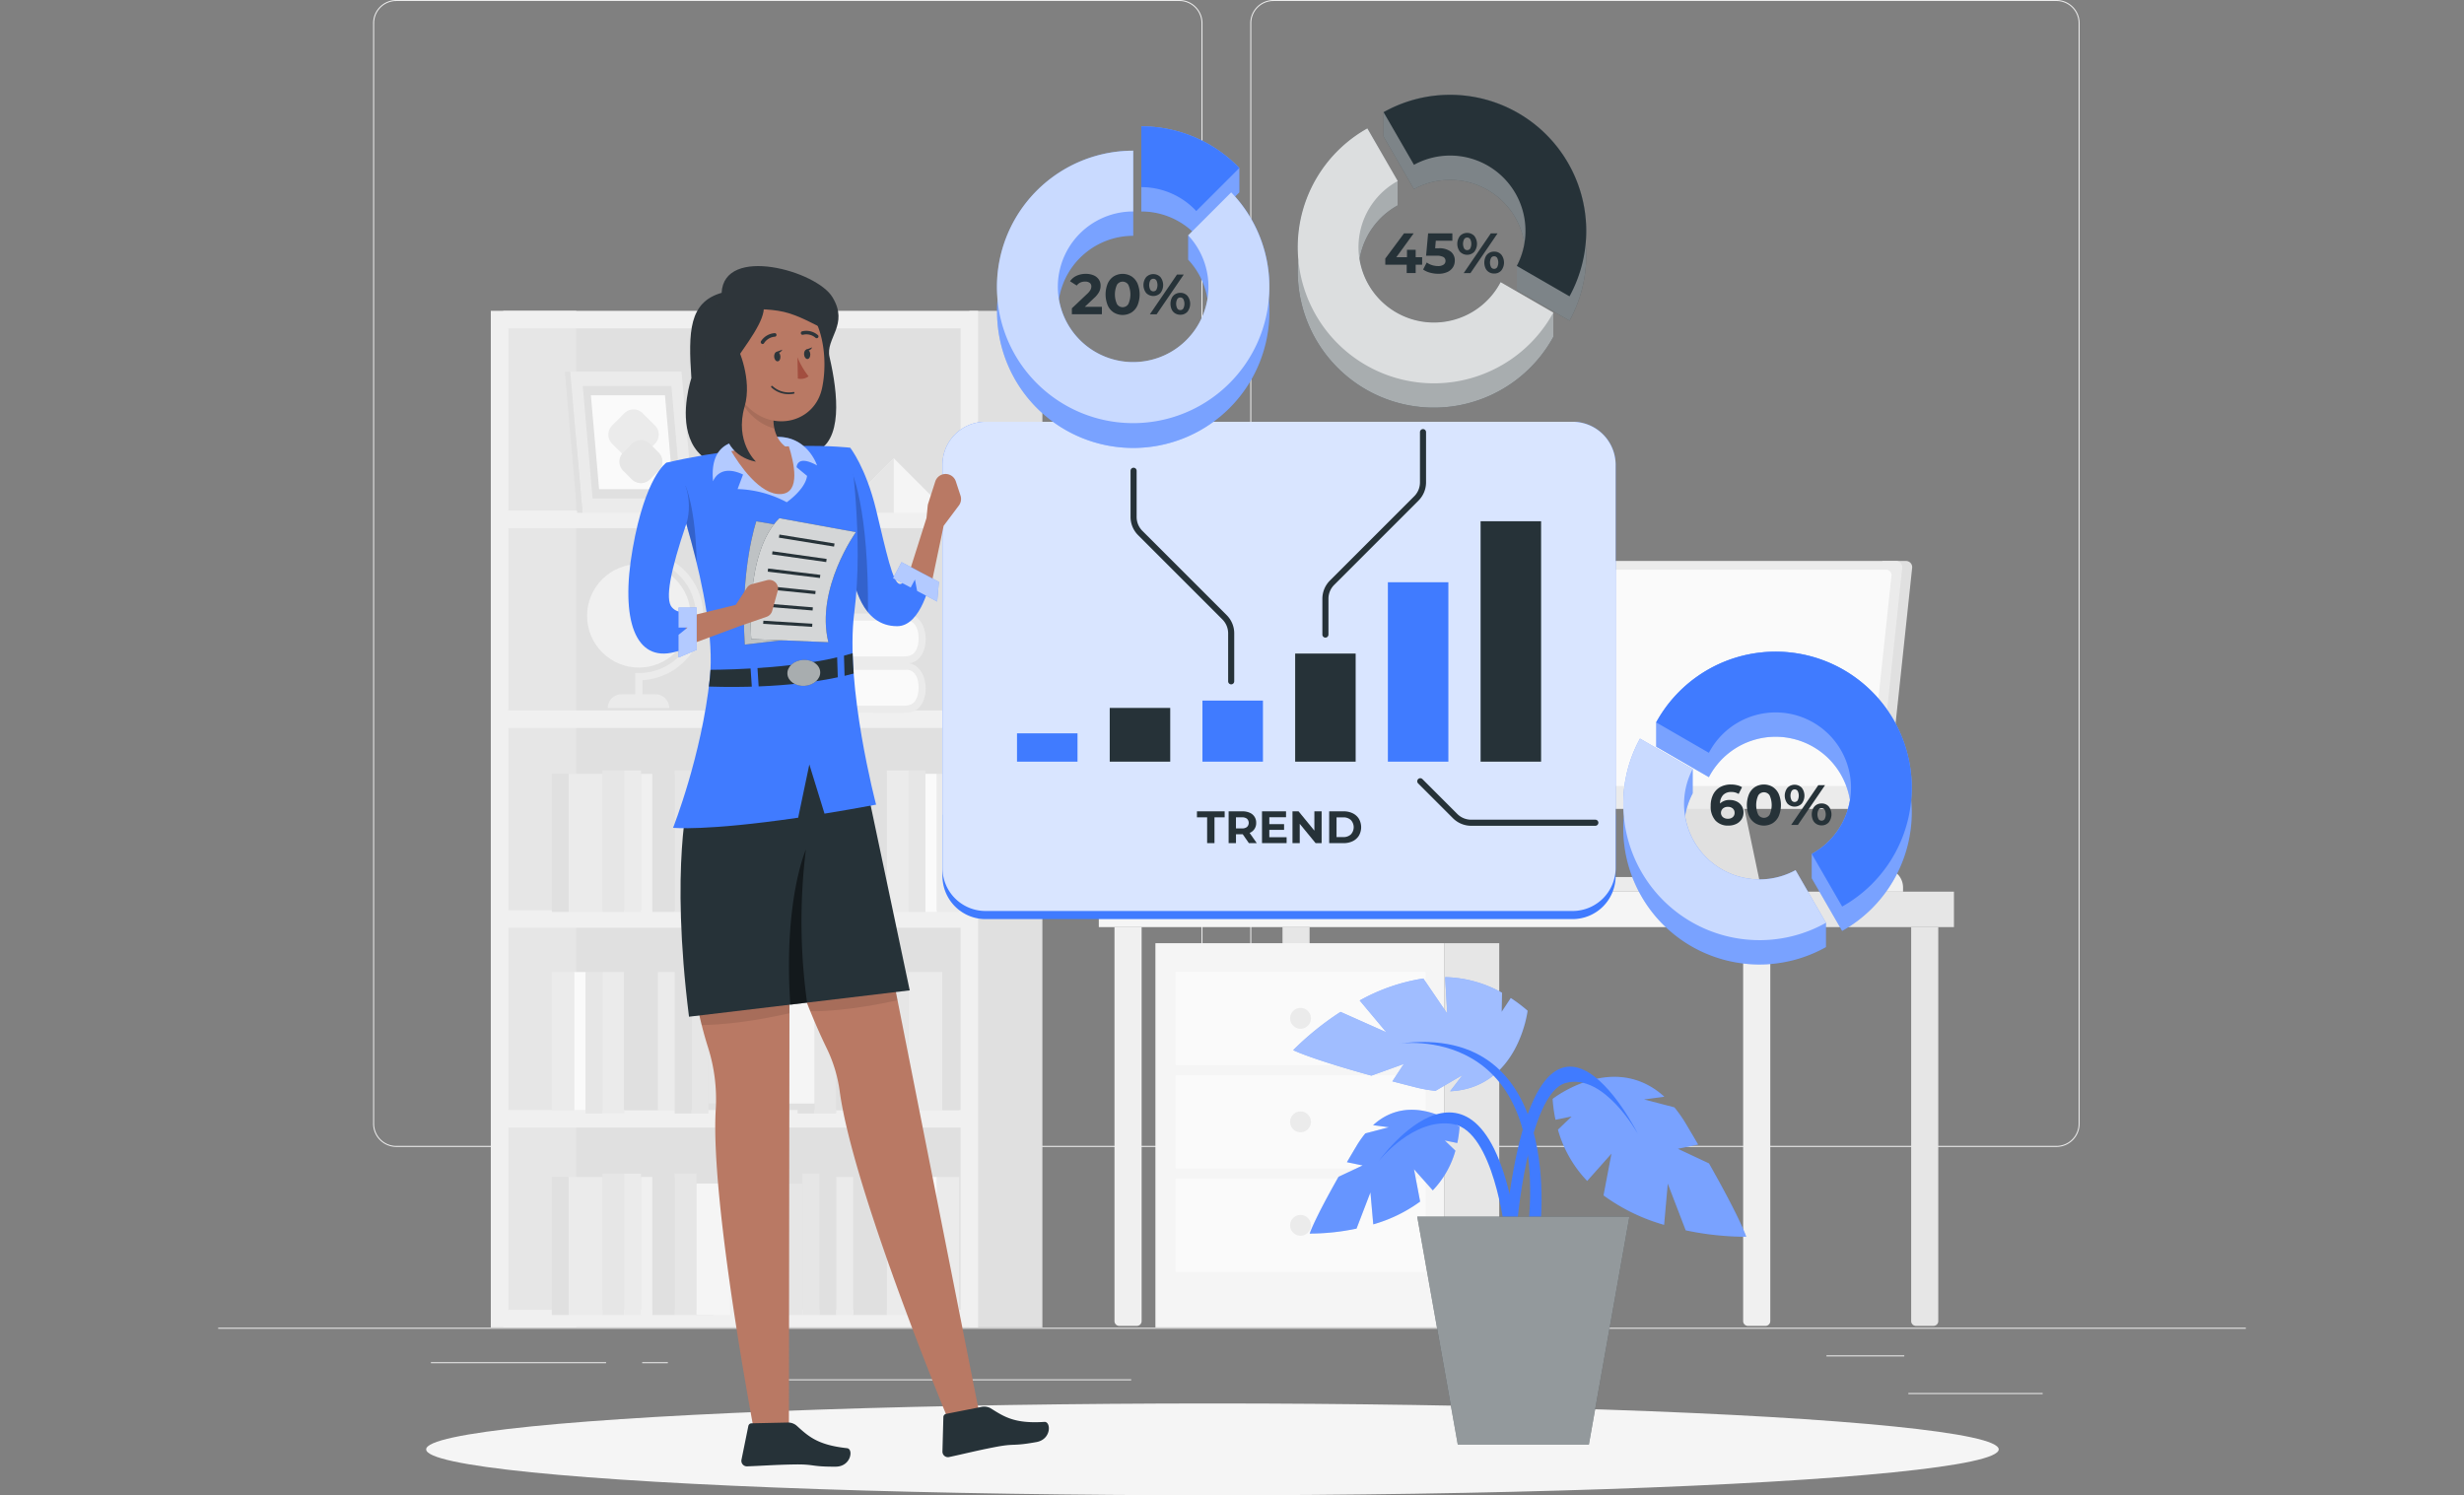 <svg xmlns="http://www.w3.org/2000/svg" width="781" height="474" viewBox="0 0 781 474"><rect x="0" y="0" width="781" height="474" fill="#808080" stroke="none"/><g id="_2" data-name="2" transform="translate(-3815 -833)"><g id="Rectangle_269" data-name="Rectangle 269" transform="translate(3815 833)" fill="none" stroke="#707070" stroke-width="1" opacity="0"><rect width="781" height="474" stroke="none"></rect><rect x="0.5" y="0.5" width="780" height="473" fill="none"></rect></g><g id="_13123469_5151757" data-name="13123469_5151757" transform="translate(3884.155 778.048)"><g id="Background_Complete" transform="translate(0 54.952)"><g id="Group_237" data-name="Group 237"><rect id="Rectangle_132" data-name="Rectangle 132" width="42.574" height="0.321" transform="translate(535.72 441.583)" fill="#ebebeb"></rect><rect id="Rectangle_133" data-name="Rectangle 133" width="11.174" height="0.321" transform="translate(414.57 445.071)" fill="#ebebeb"></rect><rect id="Rectangle_134" data-name="Rectangle 134" width="24.669" height="0.321" transform="translate(509.764 429.647)" fill="#ebebeb"></rect><rect id="Rectangle_135" data-name="Rectangle 135" width="55.52" height="0.321" transform="translate(67.43 431.806)" fill="#ebebeb"></rect><rect id="Rectangle_136" data-name="Rectangle 136" width="8.14" height="0.321" transform="translate(134.394 431.806)" fill="#ebebeb"></rect><rect id="Rectangle_137" data-name="Rectangle 137" width="120.409" height="0.321" transform="translate(168.99 437.234)" fill="#ebebeb"></rect><path id="Path_516" data-name="Path 516" d="M293.75,418.52H45.544a7.346,7.346,0,0,1-7.337-7.337V62.289a7.346,7.346,0,0,1,7.337-7.337H293.75a7.346,7.346,0,0,1,7.336,7.337V411.183A7.346,7.346,0,0,1,293.75,418.52ZM45.544,55.275a7.023,7.023,0,0,0-7.016,7.016V411.184a7.023,7.023,0,0,0,7.016,7.016H293.75a7.023,7.023,0,0,0,7.014-7.016V62.289a7.023,7.023,0,0,0-7.014-7.016H45.544Z" transform="translate(10.904 -54.952)" fill="#ebebeb"></path><path id="Path_517" data-name="Path 517" d="M510.045,418.52h-248.2a7.345,7.345,0,0,1-7.336-7.337V62.289a7.346,7.346,0,0,1,7.336-7.337h248.2a7.345,7.345,0,0,1,7.337,7.337V411.183A7.344,7.344,0,0,1,510.045,418.52ZM261.841,55.275a7.023,7.023,0,0,0-7.014,7.016V411.184a7.023,7.023,0,0,0,7.014,7.016h248.2a7.023,7.023,0,0,0,7.016-7.016V62.289a7.024,7.024,0,0,0-7.016-7.016h-248.2Z" transform="translate(72.631 -54.952)" fill="#ebebeb"></path><rect id="Rectangle_138" data-name="Rectangle 138" width="642.691" height="0.321" transform="translate(0 420.893)" fill="#ebebeb"></rect></g><g id="Group_246" data-name="Group 246" transform="translate(279.13 177.82)"><g id="Group_240" data-name="Group 240" transform="translate(0 104.831)"><g id="Group_238" data-name="Group 238" transform="translate(4.969 11.239)"><path id="Path_518" data-name="Path 518" d="M228.094,410.005h-5.546a1.524,1.524,0,0,1-1.524-1.524V283.592h8.6V408.481A1.524,1.524,0,0,1,228.094,410.005Z" transform="translate(-221.023 -283.592)" fill="#f0f0f0"></path></g><rect id="Rectangle_139" data-name="Rectangle 139" width="74.501" height="11.239" transform="translate(196.545)" fill="#e6e6e6"></rect><g id="Group_239" data-name="Group 239" transform="translate(58.22 11.239)"><path id="Path_519" data-name="Path 519" d="M269.522,410.005h-5.546a1.524,1.524,0,0,1-1.524-1.524V283.592h8.594V408.481A1.523,1.523,0,0,1,269.522,410.005Z" transform="translate(-262.451 -283.592)" fill="#e6e6e6"></path></g><path id="Path_520" data-name="Path 520" d="M424.544,410.005H419a1.524,1.524,0,0,1-1.524-1.524V283.592h8.594V408.481A1.523,1.523,0,0,1,424.544,410.005Z" transform="translate(-159.99 -272.353)" fill="#e6e6e6"></path><rect id="Rectangle_140" data-name="Rectangle 140" width="217.795" height="11.239" fill="#f5f5f5"></rect><path id="Path_521" data-name="Path 521" d="M383.116,410.005h-5.546a1.525,1.525,0,0,1-1.524-1.524V283.592h8.6V408.481A1.524,1.524,0,0,1,383.116,410.005Z" transform="translate(-171.813 -272.353)" fill="#f0f0f0"></path></g><g id="Group_242" data-name="Group 242" transform="translate(130.762)"><path id="Path_522" data-name="Path 522" d="M419.857,276.572H400.1v-1.756a6.01,6.01,0,0,1,6.334-6l7.741.418a6.011,6.011,0,0,1,5.687,6v1.338Z" transform="translate(-295.712 -171.742)" fill="#f0f0f0"></path><g id="Group_241" data-name="Group 241"><path id="Path_523" data-name="Path 523" d="M379.7,243.687a2.919,2.919,0,0,0-2.917-2.779H356.81a2.92,2.92,0,0,0-2.917,2.779l4.74,41.616h29.805Z" transform="translate(-308.897 -179.703)" fill="#e0e0e0"></path><path id="Path_524" data-name="Path 524" d="M419.669,193.292h-7.44l-8.363,78.6h7.44a2.546,2.546,0,0,0,2.471-2.233l7.888-74.132A1.972,1.972,0,0,0,419.669,193.292Z" transform="translate(-294.636 -193.292)" fill="#e0e0e0"></path><path id="Path_525" data-name="Path 525" d="M432.411,271.889H320.895a1.97,1.97,0,0,1-1.995-2.233l7.888-74.132a2.545,2.545,0,0,1,2.47-2.233H440.775a1.97,1.97,0,0,1,1.995,2.233l-7.887,74.132A2.547,2.547,0,0,1,432.411,271.889Z" transform="translate(-318.887 -193.292)" fill="#ebebeb"></path><path id="Path_526" data-name="Path 526" d="M429.322,264.017H324.162a1.718,1.718,0,0,1-1.74-1.949l6.882-64.678a2.221,2.221,0,0,1,2.156-1.949h105.16a1.719,1.719,0,0,1,1.74,1.949l-6.882,64.678A2.221,2.221,0,0,1,429.322,264.017Z" transform="translate(-317.882 -192.678)" fill="#fafafa"></path><path id="Path_527" data-name="Path 527" d="M390.136,272.931H353.477a1.616,1.616,0,0,0-1.616,1.616h0a1.616,1.616,0,0,0,1.616,1.616h36.658a1.616,1.616,0,0,0,1.616-1.616h0A1.613,1.613,0,0,0,390.136,272.931Z" transform="translate(-309.477 -170.564)" fill="#e0e0e0"></path></g><rect id="Rectangle_141" data-name="Rectangle 141" width="62.182" height="4.631" transform="translate(7.414 100.199)" fill="#ebebeb"></rect></g><g id="Group_245" data-name="Group 245" transform="translate(17.94 121.173)"><g id="Group_243" data-name="Group 243"><rect id="Rectangle_142" data-name="Rectangle 142" width="91.524" height="121.785" fill="#f5f5f5"></rect><rect id="Rectangle_143" data-name="Rectangle 143" width="17.459" height="121.785" transform="translate(91.524)" fill="#e6e6e6"></rect><rect id="Rectangle_144" data-name="Rectangle 144" width="79.174" height="29.575" transform="translate(6.41 9.036)" fill="#fafafa"></rect><rect id="Rectangle_145" data-name="Rectangle 145" width="79.174" height="29.575" transform="translate(6.41 41.842)" fill="#fafafa"></rect><rect id="Rectangle_146" data-name="Rectangle 146" width="79.174" height="29.575" transform="translate(6.41 74.647)" fill="#fafafa"></rect></g><g id="Group_244" data-name="Group 244" transform="translate(42.699 20.525)"><path id="Path_528" data-name="Path 528" d="M270.93,306.828a3.3,3.3,0,1,1-3.3-3.3A3.3,3.3,0,0,1,270.93,306.828Z" transform="translate(-264.333 -303.53)" fill="#ebebeb"></path><path id="Path_529" data-name="Path 529" d="M270.93,332.35a3.3,3.3,0,1,1-3.3-3.3A3.3,3.3,0,0,1,270.93,332.35Z" transform="translate(-264.333 -296.246)" fill="#ebebeb"></path><path id="Path_530" data-name="Path 530" d="M270.93,357.872a3.3,3.3,0,1,1-3.3-3.3A3.3,3.3,0,0,1,270.93,357.872Z" transform="translate(-264.333 -288.963)" fill="#ebebeb"></path></g></g></g><g id="Group_262" data-name="Group 262" transform="translate(86.414 98.536)"><rect id="Rectangle_147" data-name="Rectangle 147" width="125.696" height="316.686" transform="translate(25.979 2.778)" fill="#e0e0e0"></rect><path id="Path_531" data-name="Path 531" d="M185.228,131.611V453.852h23.159V131.611Z" transform="translate(-33.553 -131.611)" fill="#e0e0e0"></path><path id="Path_532" data-name="Path 532" d="M70.287,131.611V453.852H93.446V131.611Z" transform="translate(-66.355 -131.611)" fill="#e6e6e6"></path><path id="Path_533" data-name="Path 533" d="M67.228,131.611V453.852H221.682V131.611Zm148.9,5.555v57.782H72.783V137.166ZM72.783,321.623V263.841H216.125v57.782Zm143.342,5.555V384.96H72.783V327.178ZM72.783,258.285V200.5H216.125v57.782Zm0,190.012V390.515H216.125V448.3Z" transform="translate(-67.228 -131.611)" fill="#f0f0f0"></path><g id="Group_247" data-name="Group 247" transform="translate(19.339 145.708)"><rect id="Rectangle_148" data-name="Rectangle 148" width="5.342" height="44.834" transform="translate(84.825 44.834) rotate(180)" fill="#e6e6e6"></rect><rect id="Rectangle_149" data-name="Rectangle 149" width="5.342" height="44.834" transform="translate(90.167 44.834) rotate(180)" fill="#e0e0e0"></rect><rect id="Rectangle_150" data-name="Rectangle 150" width="10.685" height="41.684" transform="translate(79.481 44.833) rotate(180)" fill="#e6e6e6"></rect><rect id="Rectangle_151" data-name="Rectangle 151" width="6.905" height="44.834" transform="translate(63.455 44.834) rotate(180)" fill="#f0f0f0"></rect><rect id="Rectangle_152" data-name="Rectangle 152" width="5.342" height="44.834" transform="translate(68.797 44.834) rotate(180)" fill="#ebebeb"></rect><rect id="Rectangle_153" data-name="Rectangle 153" width="6.905" height="44.834" transform="translate(22.932 44.834) rotate(180)" fill="#e6e6e6"></rect><rect id="Rectangle_154" data-name="Rectangle 154" width="5.342" height="44.834" transform="translate(28.274 44.834) rotate(180)" fill="#ebebeb"></rect><rect id="Rectangle_155" data-name="Rectangle 155" width="6.905" height="44.834" transform="translate(45.864 44.834) rotate(180)" fill="#e6e6e6"></rect><rect id="Rectangle_156" data-name="Rectangle 156" width="5.342" height="44.834" transform="translate(51.207 44.834) rotate(180)" fill="#e0e0e0"></rect><rect id="Rectangle_157" data-name="Rectangle 157" width="10.685" height="43.772" transform="translate(16.028 44.833) rotate(180)" fill="#ebebeb"></rect><rect id="Rectangle_158" data-name="Rectangle 158" width="5.342" height="43.772" transform="translate(5.342 44.833) rotate(180)" fill="#e0e0e0"></rect><rect id="Rectangle_159" data-name="Rectangle 159" width="7.124" height="43.772" transform="translate(38.96 44.833) rotate(180)" fill="#e0e0e0"></rect><rect id="Rectangle_160" data-name="Rectangle 160" width="3.562" height="43.772" transform="translate(31.836 44.833) rotate(180)" fill="#f0f0f0"></rect><rect id="Rectangle_161" data-name="Rectangle 161" width="10.685" height="41.684" transform="translate(56.55 44.833) rotate(180)" fill="#f5f5f5"></rect><rect id="Rectangle_162" data-name="Rectangle 162" width="6.905" height="44.834" transform="translate(113.1 44.834) rotate(180)" fill="#ebebeb"></rect><rect id="Rectangle_163" data-name="Rectangle 163" width="5.342" height="44.834" transform="translate(118.443 44.834) rotate(180)" fill="#e6e6e6"></rect><rect id="Rectangle_164" data-name="Rectangle 164" width="10.685" height="43.772" transform="translate(106.194 44.833) rotate(180)" fill="#e0e0e0"></rect><rect id="Rectangle_165" data-name="Rectangle 165" width="5.342" height="43.772" transform="translate(95.51 44.833) rotate(180)" fill="#ebebeb"></rect><rect id="Rectangle_166" data-name="Rectangle 166" width="7.124" height="43.772" transform="translate(129.128 44.833) rotate(180)" fill="#ebebeb"></rect><rect id="Rectangle_167" data-name="Rectangle 167" width="3.562" height="43.772" transform="translate(122.004 44.833) rotate(180)" fill="#fafafa"></rect></g><g id="Group_248" data-name="Group 248" transform="translate(19.339 209.601)"><rect id="Rectangle_168" data-name="Rectangle 168" width="5.342" height="44.834" transform="translate(44.302)" fill="#e6e6e6"></rect><rect id="Rectangle_169" data-name="Rectangle 169" width="5.342" height="44.834" transform="translate(38.96)" fill="#e0e0e0"></rect><rect id="Rectangle_170" data-name="Rectangle 170" width="10.685" height="41.684" transform="translate(49.645)" fill="#e6e6e6"></rect><rect id="Rectangle_171" data-name="Rectangle 171" width="6.905" height="44.834" transform="translate(65.673)" fill="#f0f0f0"></rect><rect id="Rectangle_172" data-name="Rectangle 172" width="5.342" height="44.834" transform="translate(60.329)" fill="#ebebeb"></rect><rect id="Rectangle_173" data-name="Rectangle 173" width="6.905" height="44.834" transform="translate(106.194)" fill="#e6e6e6"></rect><rect id="Rectangle_174" data-name="Rectangle 174" width="5.342" height="44.834" transform="translate(100.852)" fill="#ebebeb"></rect><rect id="Rectangle_175" data-name="Rectangle 175" width="6.905" height="44.834" transform="translate(83.262)" fill="#e6e6e6"></rect><rect id="Rectangle_176" data-name="Rectangle 176" width="5.342" height="44.834" transform="translate(77.92)" fill="#e0e0e0"></rect><rect id="Rectangle_177" data-name="Rectangle 177" width="10.685" height="43.772" transform="translate(113.099)" fill="#ebebeb"></rect><rect id="Rectangle_178" data-name="Rectangle 178" width="5.342" height="43.772" transform="translate(123.785)" fill="#e0e0e0"></rect><rect id="Rectangle_179" data-name="Rectangle 179" width="7.124" height="43.772" transform="translate(90.167)" fill="#e0e0e0"></rect><rect id="Rectangle_180" data-name="Rectangle 180" width="3.562" height="43.772" transform="translate(97.291)" fill="#f0f0f0"></rect><rect id="Rectangle_181" data-name="Rectangle 181" width="10.685" height="41.684" transform="translate(72.578)" fill="#f5f5f5"></rect><rect id="Rectangle_182" data-name="Rectangle 182" width="6.905" height="44.834" transform="translate(16.027)" fill="#ebebeb"></rect><rect id="Rectangle_183" data-name="Rectangle 183" width="5.342" height="44.834" transform="translate(10.684)" fill="#e6e6e6"></rect><rect id="Rectangle_184" data-name="Rectangle 184" width="10.685" height="43.772" transform="translate(22.932)" fill="#e0e0e0"></rect><rect id="Rectangle_185" data-name="Rectangle 185" width="5.342" height="43.772" transform="translate(33.617)" fill="#ebebeb"></rect><rect id="Rectangle_186" data-name="Rectangle 186" width="7.124" height="43.772" fill="#ebebeb"></rect><rect id="Rectangle_187" data-name="Rectangle 187" width="3.562" height="43.772" transform="translate(7.124)" fill="#fafafa"></rect></g><g id="Group_249" data-name="Group 249" transform="translate(19.339 273.493)"><rect id="Rectangle_188" data-name="Rectangle 188" width="5.342" height="44.834" transform="translate(84.825 44.834) rotate(180)" fill="#e6e6e6"></rect><rect id="Rectangle_189" data-name="Rectangle 189" width="5.342" height="44.834" transform="translate(90.167 44.834) rotate(180)" fill="#e0e0e0"></rect><rect id="Rectangle_190" data-name="Rectangle 190" width="10.685" height="41.684" transform="translate(79.481 44.834) rotate(180)" fill="#e6e6e6"></rect><rect id="Rectangle_191" data-name="Rectangle 191" width="6.905" height="44.834" transform="translate(63.455 44.834) rotate(180)" fill="#f0f0f0"></rect><rect id="Rectangle_192" data-name="Rectangle 192" width="5.342" height="44.834" transform="translate(68.797 44.834) rotate(180)" fill="#ebebeb"></rect><rect id="Rectangle_193" data-name="Rectangle 193" width="6.905" height="44.834" transform="translate(22.932 44.834) rotate(180)" fill="#e6e6e6"></rect><rect id="Rectangle_194" data-name="Rectangle 194" width="5.342" height="44.834" transform="translate(28.274 44.834) rotate(180)" fill="#ebebeb"></rect><rect id="Rectangle_195" data-name="Rectangle 195" width="6.905" height="44.834" transform="translate(45.864 44.834) rotate(180)" fill="#e6e6e6"></rect><rect id="Rectangle_196" data-name="Rectangle 196" width="5.342" height="44.834" transform="translate(51.207 44.834) rotate(180)" fill="#e0e0e0"></rect><rect id="Rectangle_197" data-name="Rectangle 197" width="10.685" height="43.772" transform="translate(16.028 44.834) rotate(180)" fill="#ebebeb"></rect><rect id="Rectangle_198" data-name="Rectangle 198" width="5.342" height="43.772" transform="translate(5.342 44.834) rotate(180)" fill="#e0e0e0"></rect><rect id="Rectangle_199" data-name="Rectangle 199" width="7.124" height="43.772" transform="translate(38.96 44.834) rotate(180)" fill="#e0e0e0"></rect><rect id="Rectangle_200" data-name="Rectangle 200" width="3.562" height="43.772" transform="translate(31.836 44.834) rotate(180)" fill="#f0f0f0"></rect><rect id="Rectangle_201" data-name="Rectangle 201" width="10.685" height="41.684" transform="translate(56.55 44.834) rotate(180)" fill="#f5f5f5"></rect><rect id="Rectangle_202" data-name="Rectangle 202" width="6.905" height="44.834" transform="translate(113.1 44.834) rotate(180)" fill="#ebebeb"></rect><rect id="Rectangle_203" data-name="Rectangle 203" width="5.342" height="44.834" transform="translate(118.443 44.834) rotate(180)" fill="#e6e6e6"></rect><rect id="Rectangle_204" data-name="Rectangle 204" width="10.685" height="43.772" transform="translate(106.194 44.834) rotate(180)" fill="#e0e0e0"></rect><rect id="Rectangle_205" data-name="Rectangle 205" width="5.342" height="43.772" transform="translate(95.51 44.834) rotate(180)" fill="#ebebeb"></rect><rect id="Rectangle_206" data-name="Rectangle 206" width="7.124" height="43.772" transform="translate(129.128 44.834) rotate(180)" fill="#ebebeb"></rect><rect id="Rectangle_207" data-name="Rectangle 207" width="3.562" height="43.772" transform="translate(122.004 44.834) rotate(180)" fill="#fafafa"></rect></g><g id="Group_253" data-name="Group 253" transform="translate(23.469 19.283)"><g id="Group_250" data-name="Group 250" transform="translate(40.894 17.054)"><path id="Path_534" data-name="Path 534" d="M121.2,187.585l-2.424-27.7h35.135l2.423,27.7Z" transform="translate(-116.881 -159.881)" fill="#f0f0f0"></path><path id="Path_535" data-name="Path 535" d="M121.617,187.585l-2.424-27.7H117.3l2.424,27.7Z" transform="translate(-117.301 -159.881)" fill="#e0e0e0"></path><path id="Path_536" data-name="Path 536" d="M123.681,184.134l-1.929-22.055h27.97l1.929,22.055Z" transform="translate(-116.031 -159.254)" fill="#fafafa"></path><path id="Path_537" data-name="Path 537" d="M125.279,181.914l-1.612-18.423h23.364l1.612,18.423Z" transform="translate(-115.484 -158.851)" fill="#ebebeb"></path></g><g id="Group_252" data-name="Group 252"><g id="Group_251" data-name="Group 251"><path id="Path_538" data-name="Path 538" d="M90.712,191.371h35.294l-3.915-44.758H86.8Z" transform="translate(-85.112 -146.613)" fill="#ebebeb"></path><path id="Path_539" data-name="Path 539" d="M91.086,191.371H89.4l-3.915-44.758h1.685Z" transform="translate(-85.486 -146.613)" fill="#e0e0e0"></path><path id="Path_540" data-name="Path 540" d="M93.024,185.8h28.1L118,150.163h-28.1Z" transform="translate(-84.224 -145.6)" fill="#e0e0e0"></path><path id="Path_541" data-name="Path 541" d="M94.51,182.211h23.471l-2.6-29.766H91.906Z" transform="translate(-83.654 -144.949)" fill="#fafafa"></path></g><path id="Path_542" data-name="Path 542" d="M111,166.8l-3.908,3.908a4.084,4.084,0,0,1-5.774,0L97.409,166.8a4.081,4.081,0,0,1,0-5.774l3.908-3.908a4.084,4.084,0,0,1,5.774,0L111,161.024A4.084,4.084,0,0,1,111,166.8Z" transform="translate(-82.425 -143.957)" fill="#ebebeb"></path><path id="Path_543" data-name="Path 543" d="M111.387,173.2l-2.739,2.738a4.084,4.084,0,0,1-5.774,0l-2.738-2.738a4.081,4.081,0,0,1,0-5.774l2.738-2.739a4.084,4.084,0,0,1,5.774,0l2.739,2.739A4.081,4.081,0,0,1,111.387,173.2Z" transform="translate(-81.647 -141.796)" fill="#e6e6e6"></path></g></g><g id="Group_254" data-name="Group 254" transform="translate(110.453 46.751)"><path id="Path_544" data-name="Path 544" d="M153.158,185.273l17.291-17.291,17.292,17.291Z" transform="translate(-153.158 -167.982)" fill="#f5f5f5"></path><path id="Path_545" data-name="Path 545" d="M170.45,167.982l-17.292,17.291H170.45Z" transform="translate(-153.158 -167.982)" fill="#e6e6e6"></path></g><g id="Group_256" data-name="Group 256" transform="translate(23.722 73.488)"><circle id="Ellipse_9" data-name="Ellipse 9" cx="16.401" cy="16.401" r="16.401" transform="translate(0 23.195) rotate(-45)" fill="#f0f0f0"></circle><g id="Group_255" data-name="Group 255" transform="translate(22.053 2.785)"><path id="Path_546" data-name="Path 546" d="M105.131,240.35H102.84V229.481h1.145a18.12,18.12,0,0,0,0-36.24V190.95a20.411,20.411,0,0,1,1.145,40.79Z" transform="translate(-102.84 -190.95)" fill="#ebebeb"></path></g><path id="Path_547" data-name="Path 547" d="M115.555,230.546h-19.5a4.373,4.373,0,0,1,4.373-4.373h10.759a4.372,4.372,0,0,1,4.372,4.373Z" transform="translate(-82.725 -178.113)" fill="#ebebeb"></path></g><g id="Group_261" data-name="Group 261" transform="translate(88.292 95.935)"><g id="Group_258" data-name="Group 258" transform="translate(0 15.612)"><path id="Path_548" data-name="Path 548" d="M136.968,232.015V220.652a1.089,1.089,0,0,1,0-2.176c4.33,0,8.665-.03,13-.055v15.77h-13A1.089,1.089,0,0,1,136.968,232.015Z" transform="translate(-135.918 -218.384)" fill="#ebebeb"></path><rect id="Rectangle_208" data-name="Rectangle 208" width="10.097" height="11.347" transform="translate(1.051 2.268)" fill="#f5f5f5"></rect><path id="Path_549" data-name="Path 549" d="M142.942,232.85h35c2.406,0,4.357-3.031,4.357-6.77s-1.951-6.77-4.357-6.77h-35Z" transform="translate(-133.913 -218.131)" fill="#fafafa"></path><g id="Group_257" data-name="Group 257" transform="translate(7.978)"><path id="Path_550" data-name="Path 550" d="M143.175,218.484c11.46,0,22.94-.207,34.4,0,7.849.141,8.271,15.187.572,15.715-5.366.368-10.887,0-16.264,0H143.175a1.089,1.089,0,0,1,0-2.176h32.587c2.514,0,4.312-.028,5.284-2.994.841-2.566.576-7.8-2.865-8.369a7.692,7.692,0,0,0-1.18,0H143.175a1.089,1.089,0,0,1,0-2.176Z" transform="translate(-142.125 -218.392)" fill="#ebebeb"></path></g></g><g id="Group_260" data-name="Group 260"><path id="Path_551" data-name="Path 551" d="M136.968,219.869V208.506a1.089,1.089,0,0,1,0-2.176c4.33,0,8.665-.03,13-.055v15.77h-13A1.089,1.089,0,0,1,136.968,219.869Z" transform="translate(-135.918 -206.238)" fill="#ebebeb"></path><rect id="Rectangle_209" data-name="Rectangle 209" width="10.097" height="11.347" transform="translate(1.051 2.267)" fill="#f5f5f5"></rect><path id="Path_552" data-name="Path 552" d="M142.942,220.7h35c2.406,0,4.357-3.031,4.357-6.77s-1.951-6.77-4.357-6.77h-35Z" transform="translate(-133.913 -205.985)" fill="#fafafa"></path><g id="Group_259" data-name="Group 259" transform="translate(7.978)"><path id="Path_553" data-name="Path 553" d="M143.175,206.338c11.46,0,22.94-.207,34.4,0,7.849.141,8.271,15.187.572,15.715-5.366.368-10.887,0-16.264,0H143.175a1.089,1.089,0,0,1,0-2.176h32.587c2.514,0,4.312-.028,5.284-2.994.841-2.566.576-7.8-2.865-8.369a7.7,7.7,0,0,0-1.18,0H143.175a1.089,1.089,0,0,1,0-2.176Z" transform="translate(-142.125 -206.246)" fill="#ebebeb"></path></g></g></g></g></g><g id="Shadow" transform="translate(65.926 499.843)"><ellipse id="_x3C_Path_x3E__1_" cx="249.221" cy="14.554" rx="249.221" ry="14.554" fill="#f5f5f5"></ellipse></g><g id="Plant" transform="translate(340.743 364.705)"><g id="Group_264" data-name="Group 264"><g id="Group_263" data-name="Group 263"><path id="Path_554" data-name="Path 554" d="M316.659,334.056s-15-11.82-27.411-.533l4.99.661-7.449,1.947a32.369,32.369,0,0,0-2.811,4.007c-1.085,1.818-2.085,3.517-3.019,5.121l4.982,1.035-7.642,3.589c-7.827,13.8-9.142,18-9.142,18a71.841,71.841,0,0,0,14.851-1.576l4.4-11.472.9,10.129a46.824,46.824,0,0,0,14.854-7.228l-1.947-10.248,5.958,6.7a29.852,29.852,0,0,0,7.17-12.579l-3.374-3.244,3.974.815A37.159,37.159,0,0,0,316.659,334.056Z" transform="translate(-263.93 -286.599)" fill="#407bff"></path><path id="Path_555" data-name="Path 555" d="M316.659,334.056s-15-11.82-27.411-.533l4.99.661-7.449,1.947a32.369,32.369,0,0,0-2.811,4.007c-1.085,1.818-2.085,3.517-3.019,5.121l4.982,1.035-7.642,3.589c-7.827,13.8-9.142,18-9.142,18a71.841,71.841,0,0,0,14.851-1.576l4.4-11.472.9,10.129a46.824,46.824,0,0,0,14.854-7.228l-1.947-10.248,5.958,6.7a29.852,29.852,0,0,0,7.17-12.579l-3.374-3.244,3.974.815A37.159,37.159,0,0,0,316.659,334.056Z" transform="translate(-263.93 -286.599)" fill="#fff" opacity="0.2"></path><path id="Path_556" data-name="Path 556" d="M329.063,327.515s19.382-15.272,35.415-.69l-6.447.853,9.624,2.516a41.819,41.819,0,0,1,3.632,5.176c1.4,2.348,2.694,4.544,3.9,6.617l-6.438,1.337,9.874,4.636c10.112,17.83,11.811,23.251,11.811,23.251a92.826,92.826,0,0,1-19.187-2.036l-5.689-14.822L364.4,367.441A60.439,60.439,0,0,1,345.2,358.1l2.516-13.241-7.7,8.66a38.58,38.58,0,0,1-9.264-16.251l4.36-4.193-5.135,1.054A47.394,47.394,0,0,1,329.063,327.515Z" transform="translate(-246.835 -288.917)" fill="#407bff"></path><path id="Path_557" data-name="Path 557" d="M329.063,327.515s19.382-15.272,35.415-.69l-6.447.853,9.624,2.516a41.819,41.819,0,0,1,3.632,5.176c1.4,2.348,2.694,4.544,3.9,6.617l-6.438,1.337,9.874,4.636c10.112,17.83,11.811,23.251,11.811,23.251a92.826,92.826,0,0,1-19.187-2.036l-5.689-14.822L364.4,367.441A60.439,60.439,0,0,1,345.2,358.1l2.516-13.241-7.7,8.66a38.58,38.58,0,0,1-9.264-16.251l4.36-4.193-5.135,1.054A47.394,47.394,0,0,1,329.063,327.515Z" transform="translate(-246.835 -288.917)" fill="#fff" opacity="0.3"></path><path id="Path_558" data-name="Path 558" d="M339.386,306.575s-2.908,24.5-24.555,25.529l3.955-5.162-8.584,5.026a41.8,41.8,0,0,1-6.229-1.091c-2.652-.671-5.118-1.309-7.437-1.92l3.607-5.5-10.26,3.7c-19.758-5.458-24.792-8.089-24.792-8.089A92.773,92.773,0,0,1,280.1,306.945l14.5,6.458-8.431-10.076a60.464,60.464,0,0,1,20.173-6.968l7.584,11.142-.68-11.567a38.569,38.569,0,0,1,18.042,4.941l-.118,6.048,2.886-4.375A47.774,47.774,0,0,1,339.386,306.575Z" transform="translate(-265.091 -295.933)" fill="#407bff"></path><path id="Path_559" data-name="Path 559" d="M339.386,306.575s-2.908,24.5-24.555,25.529l3.955-5.162-8.584,5.026a41.8,41.8,0,0,1-6.229-1.091c-2.652-.671-5.118-1.309-7.437-1.92l3.607-5.5-10.26,3.7c-19.758-5.458-24.792-8.089-24.792-8.089A92.773,92.773,0,0,1,280.1,306.945l14.5,6.458-8.431-10.076a60.464,60.464,0,0,1,20.173-6.968l7.584,11.142-.68-11.567a38.569,38.569,0,0,1,18.042,4.941l-.118,6.048,2.886-4.375A47.774,47.774,0,0,1,339.386,306.575Z" transform="translate(-265.091 -295.933)" fill="#fff" opacity="0.5"></path><path id="Path_560" data-name="Path 560" d="M286.157,344.742s33.158-46.607,43.8,22.109h-3.8s-3.612-31.482-16.247-33.825S286.157,344.742,286.157,344.742Z" transform="translate(-259.079 -286.411)" fill="#407bff"></path><path id="Path_561" data-name="Path 561" d="M359.509,339.419s-31.974-64.624-42.235,30.654h3.665s3.483-43.652,15.668-46.9S359.509,339.419,359.509,339.419Z" transform="translate(-250.199 -289.634)" fill="#407bff"></path><path id="Path_562" data-name="Path 562" d="M291.065,312.461s48.509-7.477,40.91,60.293h3.8S345.158,305.24,291.065,312.461Z" transform="translate(-257.678 -291.371)" fill="#407bff"></path></g><path id="Path_563" data-name="Path 563" d="M295.678,355l12.854,72.26h41.544L362.929,355Z" transform="translate(-256.362 -279.076)" fill="#263238"></path><path id="Path_564" data-name="Path 564" d="M295.678,355l12.854,72.26h41.544L362.929,355Z" transform="translate(-256.362 -279.076)" fill="#fff" opacity="0.5"></path></g></g><g id="Graphic" transform="translate(229.573 188.65)"><g id="Group_269" data-name="Group 269"><g id="Group_265" data-name="Group 265"><path id="Path_565" data-name="Path 565" d="M178.6,255.87v19.443a13.652,13.652,0,0,0,13.652,13.652H378.324a13.652,13.652,0,0,0,13.652-13.652V255.87Z" transform="translate(-178.603 -131.311)" fill="#407bff"></path><path id="Path_566" data-name="Path 566" d="M378.323,314.05H192.255A13.652,13.652,0,0,1,178.6,300.4V172.618a13.652,13.652,0,0,1,13.652-13.652H378.324a13.652,13.652,0,0,1,13.652,13.652V300.4A13.654,13.654,0,0,1,378.323,314.05Z" transform="translate(-178.603 -158.966)" fill="#407bff"></path><path id="Path_567" data-name="Path 567" d="M378.323,314.05H192.255A13.652,13.652,0,0,1,178.6,300.4V172.618a13.652,13.652,0,0,1,13.652-13.652H378.324a13.652,13.652,0,0,1,13.652,13.652V300.4A13.654,13.654,0,0,1,378.323,314.05Z" transform="translate(-178.603 -158.966)" fill="#fff" opacity="0.8"></path></g><g id="Group_268" data-name="Group 268" transform="translate(23.628 31.532)"><g id="Group_266" data-name="Group 266" transform="translate(57.036 91.959)"><path id="Path_568" data-name="Path 568" d="M244.583,256.939h-3.225v-1.9h8.782v1.9h-3.225v8.178h-2.332Z" transform="translate(-241.358 -255.039)" fill="#263238"></path><path id="Path_569" data-name="Path 569" d="M255.585,265.116l-1.943-2.807H251.5v2.807h-2.332V255.039h4.361a5.609,5.609,0,0,1,2.325.446A3.334,3.334,0,0,1,257.9,258.7a3.283,3.283,0,0,1-2.073,3.181l2.26,3.239Zm-.59-7.724a2.451,2.451,0,0,0-1.6-.452h-1.9v3.513h1.9a2.422,2.422,0,0,0,1.6-.461,1.819,1.819,0,0,0,0-2.6Z" transform="translate(-239.13 -255.039)" fill="#263238"></path><path id="Path_570" data-name="Path 570" d="M265.2,263.245v1.871h-7.8V255.039h7.616v1.872h-5.3V259.1h4.679v1.815h-4.679v2.332H265.2Z" transform="translate(-236.781 -255.039)" fill="#263238"></path><path id="Path_571" data-name="Path 571" d="M274.154,255.039v10.077H272.24L267.215,259v6.118h-2.3V255.039h1.929l5.01,6.117v-6.117Z" transform="translate(-234.636 -255.039)" fill="#263238"></path><path id="Path_572" data-name="Path 572" d="M273.962,255.039h4.577a6.428,6.428,0,0,1,2.9.626,4.69,4.69,0,0,1,1.958,1.764,5.377,5.377,0,0,1,0,5.3,4.691,4.691,0,0,1-1.958,1.764,6.431,6.431,0,0,1-2.9.627h-4.577Zm4.463,8.162a3.386,3.386,0,0,0,2.411-.842,3.343,3.343,0,0,0,0-4.563,3.386,3.386,0,0,0-2.411-.842h-2.131V263.2h2.131Z" transform="translate(-232.053 -255.039)" fill="#263238"></path></g><g id="Group_267" data-name="Group 267"><rect id="Rectangle_210" data-name="Rectangle 210" width="19.175" height="8.975" transform="translate(0 67.236)" fill="#407bff"></rect><rect id="Rectangle_211" data-name="Rectangle 211" width="19.175" height="17.029" transform="translate(29.388 59.18)" fill="#263238"></rect><rect id="Rectangle_212" data-name="Rectangle 212" width="19.175" height="19.357" transform="translate(58.777 56.854)" fill="#407bff"></rect><rect id="Rectangle_213" data-name="Rectangle 213" width="19.175" height="34.263" transform="translate(88.164 41.947)" fill="#263238"></rect><rect id="Rectangle_214" data-name="Rectangle 214" width="19.175" height="56.869" transform="translate(117.553 19.341)" fill="#407bff"></rect><rect id="Rectangle_215" data-name="Rectangle 215" width="19.175" height="76.21" transform="translate(146.941)" fill="#263238"></rect></g></g></g></g><g id="Chart_1" transform="translate(246.876 95.005)"><g id="Group_277" data-name="Group 277"><g id="Group_274" data-name="Group 274"><g id="Group_271" data-name="Group 271" transform="translate(45.727)"><g id="Group_270" data-name="Group 270"><path id="Path_573" data-name="Path 573" d="M258.7,99.319a43.017,43.017,0,0,0-31.057-13.207v26.979a23.8,23.8,0,0,1,17.421,7.577L258.7,107.032Z" transform="translate(-227.639 -86.112)" fill="#407bff"></path><path id="Path_574" data-name="Path 574" d="M258.7,99.319a43.017,43.017,0,0,0-31.057-13.207v26.979a23.8,23.8,0,0,1,17.421,7.577L258.7,107.032Z" transform="translate(-227.639 -86.112)" fill="#fff" opacity="0.3"></path></g><path id="Path_575" data-name="Path 575" d="M245.06,112.956,258.7,99.319a43.017,43.017,0,0,0-31.057-13.207v19.267A23.8,23.8,0,0,1,245.06,112.956Z" transform="translate(-227.639 -86.112)" fill="#407bff"></path></g><g id="Group_273" data-name="Group 273" transform="translate(0 7.712)"><g id="Group_272" data-name="Group 272" transform="translate(0 0)"><path id="Path_576" data-name="Path 576" d="M252.641,126.668a23.83,23.83,0,0,1,6.131,12.45,23.86,23.86,0,0,1-47.1.006,23.876,23.876,0,0,1,23.551-20.034V92.112a43.157,43.157,0,0,0-43.157,43.157c0,1.3.068,2.585.18,3.856-.113,1.271-.18,2.555-.18,3.856a43.157,43.157,0,1,0,86.313,0c0-1.3-.067-2.591-.18-3.865.112-1.269.18-2.55.18-3.847a43,43,0,0,0-12.1-29.949l-13.637,13.637v7.712Z" transform="translate(-192.064 -92.112)" fill="#407bff"></path><path id="Path_577" data-name="Path 577" d="M252.641,126.668a23.83,23.83,0,0,1,6.131,12.45,23.86,23.86,0,0,1-47.1.006,23.876,23.876,0,0,1,23.551-20.034V92.112a43.157,43.157,0,0,0-43.157,43.157c0,1.3.068,2.585.18,3.856-.113,1.271-.18,2.555-.18,3.856a43.157,43.157,0,1,0,86.313,0c0-1.3-.067-2.591-.18-3.865.112-1.269.18-2.55.18-3.847a43,43,0,0,0-12.1-29.949l-13.637,13.637v7.712Z" transform="translate(-192.064 -92.112)" fill="#fff" opacity="0.3"></path></g><path id="Path_578" data-name="Path 578" d="M266.278,105.319l-13.637,13.637a23.867,23.867,0,1,1-17.421-7.577h0V92.112h0a43.184,43.184,0,1,0,31.057,13.207Z" transform="translate(-192.064 -92.112)" fill="#fff" opacity="0.6"></path></g></g><g id="Group_275" data-name="Group 275" transform="translate(23.134 46.762)"><path id="Path_579" data-name="Path 579" d="M220.159,132.929V135.3h-9.52v-1.89l4.859-4.589a5.139,5.139,0,0,0,1.044-1.269,2.3,2.3,0,0,0,.27-1.053,1.392,1.392,0,0,0-.513-1.161,2.389,2.389,0,0,0-1.5-.4,3.461,3.461,0,0,0-1.494.315,2.844,2.844,0,0,0-1.116.945l-2.123-1.368a4.979,4.979,0,0,1,2.033-1.719,6.792,6.792,0,0,1,2.969-.621,6.1,6.1,0,0,1,2.456.459,3.783,3.783,0,0,1,1.638,1.3,3.355,3.355,0,0,1,.585,1.97,4.394,4.394,0,0,1-.432,1.926,7.418,7.418,0,0,1-1.674,2.051l-2.9,2.735h5.418Z" transform="translate(-210.062 -122.492)" fill="#263238"></path><path id="Path_580" data-name="Path 580" d="M221.436,134.747a5.182,5.182,0,0,1-1.917-2.24,9.187,9.187,0,0,1,0-7,5.189,5.189,0,0,1,1.917-2.24,5.414,5.414,0,0,1,5.579,0,5.2,5.2,0,0,1,1.917,2.24,9.188,9.188,0,0,1,0,7,5.191,5.191,0,0,1-1.917,2.24,5.414,5.414,0,0,1-5.579,0Zm4.6-2.681a7.453,7.453,0,0,0,0-6.118,2.131,2.131,0,0,0-3.6,0,7.453,7.453,0,0,0,0,6.118,2.131,2.131,0,0,0,3.6,0Z" transform="translate(-207.561 -122.492)" fill="#263238"></path><path id="Path_581" data-name="Path 581" d="M229.038,128.549a4.1,4.1,0,0,1,0-5.057,3.161,3.161,0,0,1,4.508,0,4.132,4.132,0,0,1,0,5.057,3.161,3.161,0,0,1-4.508,0Zm3.22-1.035a3.354,3.354,0,0,0,0-2.987,1.157,1.157,0,0,0-1.917.009,3.242,3.242,0,0,0,0,2.969,1.157,1.157,0,0,0,1.917.009Zm6.541-4.821h2.141l-8.6,12.6H230.2Zm-.567,12.318a2.854,2.854,0,0,1-1.107-1.215,4.453,4.453,0,0,1,0-3.671,2.855,2.855,0,0,1,1.107-1.215,3.093,3.093,0,0,1,1.611-.423,2.934,2.934,0,0,1,2.258.945,4.1,4.1,0,0,1,0,5.057,2.936,2.936,0,0,1-2.258.945A3.118,3.118,0,0,1,238.232,135.011Zm2.573-1.567a3.316,3.316,0,0,0,0-2.969,1.106,1.106,0,0,0-.963-.513,1.119,1.119,0,0,0-.954.5,3.279,3.279,0,0,0,0,2.987,1.116,1.116,0,0,0,.954.5A1.1,1.1,0,0,0,240.805,133.444Z" transform="translate(-204.896 -122.476)" fill="#263238"></path></g><g id="Group_276" data-name="Group 276" transform="translate(42.313 108.216)"><path id="Path_582" data-name="Path 582" d="M256.881,238.971h0a.964.964,0,0,1-.964-.964v-15.2a6.245,6.245,0,0,0-1.83-4.418L227.378,191.68a8.176,8.176,0,0,1-2.395-5.782V171.266a.964.964,0,0,1,.964-.964h0a.964.964,0,0,1,.964.964V185.9a6.213,6.213,0,0,0,1.83,4.419l26.709,26.709a8.117,8.117,0,0,1,2.395,5.782v15.2A.964.964,0,0,1,256.881,238.971Z" transform="translate(-224.983 -170.302)" fill="#263238"></path></g></g></g><g id="Chart_2" transform="translate(342.178 85.007)"><g id="Group_283" data-name="Group 283"><g id="Group_281" data-name="Group 281"><g id="Group_278" data-name="Group 278" transform="translate(27.758 43.77)"><path id="Path_583" data-name="Path 583" d="M299.481,122.449H297.43v2.645h-2.843v-2.645H287.8v-1.962l5.938-7.99H296.8l-5.507,7.576h3.383v-2.357h2.753v2.357h2.051Z" transform="translate(-287.802 -112.354)" fill="#263238"></path><path id="Path_584" data-name="Path 584" d="M305.9,118.292a3.519,3.519,0,0,1,1.269,2.843,3.944,3.944,0,0,1-.576,2.1,4.027,4.027,0,0,1-1.755,1.512,6.675,6.675,0,0,1-2.906.567,9.9,9.9,0,0,1-2.618-.351,6.753,6.753,0,0,1-2.186-1l1.152-2.231a5.5,5.5,0,0,0,1.656.837,6.323,6.323,0,0,0,1.926.3,3.019,3.019,0,0,0,1.728-.432,1.38,1.38,0,0,0,.63-1.206,1.354,1.354,0,0,0-.657-1.224,4.529,4.529,0,0,0-2.276-.414h-3.221l.648-7.09h7.684v2.339h-5.255l-.2,2.393h1.026A6.048,6.048,0,0,1,305.9,118.292Z" transform="translate(-285.141 -112.354)" fill="#263238"></path><path id="Path_585" data-name="Path 585" d="M306.427,118.387a4.1,4.1,0,0,1,0-5.057,3.161,3.161,0,0,1,4.508,0,4.132,4.132,0,0,1,0,5.057,3.161,3.161,0,0,1-4.508,0Zm3.221-1.035a3.354,3.354,0,0,0,0-2.987,1.157,1.157,0,0,0-1.917.009,3.242,3.242,0,0,0,0,2.969,1.157,1.157,0,0,0,1.917.009Zm6.541-4.823h2.141l-8.6,12.6h-2.141Zm-.567,12.318a2.854,2.854,0,0,1-1.107-1.215,4.453,4.453,0,0,1,0-3.671,2.854,2.854,0,0,1,1.107-1.215,3.093,3.093,0,0,1,1.611-.423,2.934,2.934,0,0,1,2.258.945,4.1,4.1,0,0,1,0,5.057,2.936,2.936,0,0,1-2.258.945A3.09,3.09,0,0,1,315.622,124.848Zm2.573-1.566a3.316,3.316,0,0,0,0-2.969,1.107,1.107,0,0,0-.963-.513,1.119,1.119,0,0,0-.954.5,3.279,3.279,0,0,0,0,2.987,1.157,1.157,0,0,0,1.917-.009Z" transform="translate(-282.736 -112.386)" fill="#263238"></path></g><g id="Group_279" data-name="Group 279" transform="translate(0 10.647)"><path id="Path_586" data-name="Path 586" d="M347.221,145l-16.7-9.644a23.865,23.865,0,0,1-44.711-7.28,23.907,23.907,0,0,1,12.1-17.06V103.3l-9.633-16.684a43.135,43.135,0,0,0-22.07,37.651c0,1.32.069,2.625.185,3.914-.109,1.253-.185,2.515-.185,3.8a43.16,43.16,0,0,0,81.014,20.729Z" transform="translate(-266.207 -86.617)" fill="#263238"></path><path id="Path_587" data-name="Path 587" d="M309.364,148.16A23.891,23.891,0,0,1,297.91,103.3l-9.633-16.684A43.157,43.157,0,1,0,347.221,145l-16.7-9.644A23.876,23.876,0,0,1,309.364,148.16Z" transform="translate(-266.207 -86.617)" fill="#fff" opacity="0.6"></path><path id="Path_588" data-name="Path 588" d="M347.221,145l-16.7-9.644a23.865,23.865,0,0,1-44.711-7.28,23.907,23.907,0,0,1,12.1-17.06V103.3l-9.633-16.684a43.135,43.135,0,0,0-22.07,37.651c0,1.32.069,2.625.185,3.914-.109,1.253-.185,2.515-.185,3.8a43.16,43.16,0,0,0,81.014,20.729Z" transform="translate(-266.207 -86.617)" fill="#fff" opacity="0.6"></path></g><g id="Group_280" data-name="Group 280" transform="translate(27.212)"><path id="Path_589" data-name="Path 589" d="M329.616,140.288l16.7,9.644a42.966,42.966,0,0,0,5.3-20.729c0-1.321-.069-2.626-.185-3.918.109-1.252.185-2.514.185-3.794a43.153,43.153,0,0,0-64.243-37.651v7.712l9.633,16.684A23.869,23.869,0,0,1,332.022,125.4a23.807,23.807,0,0,1-2.406,7.178v7.714Z" transform="translate(-287.377 -78.334)" fill="#263238"></path><path id="Path_590" data-name="Path 590" d="M329.616,140.288l16.7,9.644a42.966,42.966,0,0,0,5.3-20.729c0-1.321-.069-2.626-.185-3.918.109-1.252.185-2.514.185-3.794a43.153,43.153,0,0,0-64.243-37.651v7.712l9.633,16.684A23.869,23.869,0,0,1,332.022,125.4a23.807,23.807,0,0,1-2.406,7.178v7.714Z" transform="translate(-287.377 -78.334)" fill="#fff" opacity="0.4"></path><path id="Path_591" data-name="Path 591" d="M308.464,78.335a42.95,42.95,0,0,0-21.087,5.505l9.633,16.684a23.88,23.88,0,0,1,32.606,32.051l16.7,9.644a43.163,43.163,0,0,0-37.857-63.885Z" transform="translate(-287.377 -78.334)" fill="#263238"></path></g></g><g id="Group_282" data-name="Group 282" transform="translate(7.811 105.966)"><path id="Path_592" data-name="Path 592" d="M273.248,226.871h0a.964.964,0,0,1-.964-.964V214.565a8.176,8.176,0,0,1,2.395-5.782l26.709-26.709a6.211,6.211,0,0,0,1.83-4.419V161.737a.964.964,0,0,1,.964-.964h0a.964.964,0,0,1,.964.964v15.918a8.176,8.176,0,0,1-2.395,5.782l-26.709,26.709a6.211,6.211,0,0,0-1.83,4.419v11.342A.964.964,0,0,1,273.248,226.871Z" transform="translate(-272.284 -160.773)" fill="#263238"></path></g></g></g><g id="Chart_3" transform="translate(380.06 261.522)"><g id="Group_287" data-name="Group 287"><g id="Group_285" data-name="Group 285" transform="translate(65.301)"><g id="Group_284" data-name="Group 284" transform="translate(27.718 42.113)"><path id="Path_593" data-name="Path 593" d="M376.3,253.821a3.841,3.841,0,0,1,1.566,1.377,3.706,3.706,0,0,1,.576,2.06,3.927,3.927,0,0,1-.63,2.213,4.106,4.106,0,0,1-1.719,1.467,5.609,5.609,0,0,1-2.42.513,5.349,5.349,0,0,1-4.139-1.62,6.577,6.577,0,0,1-1.494-4.625,7.748,7.748,0,0,1,.81-3.671,5.522,5.522,0,0,1,2.258-2.321,6.882,6.882,0,0,1,3.356-.792,8.159,8.159,0,0,1,1.935.225,5.172,5.172,0,0,1,1.575.639l-1.08,2.141a4.129,4.129,0,0,0-2.357-.63,3.429,3.429,0,0,0-2.537.936A3.916,3.916,0,0,0,371,254.45a4.207,4.207,0,0,1,3.113-1.116A4.933,4.933,0,0,1,376.3,253.821Zm-1.269,4.95a1.713,1.713,0,0,0,.585-1.368,1.74,1.74,0,0,0-.585-1.377,2.275,2.275,0,0,0-1.557-.513,2.3,2.3,0,0,0-1.566.531,1.822,1.822,0,0,0-.018,2.708,2.366,2.366,0,0,0,1.62.522A2.249,2.249,0,0,0,375.036,258.771Z" transform="translate(-368.045 -248.422)" fill="#263238"></path><path id="Path_594" data-name="Path 594" d="M379.572,260.677a5.182,5.182,0,0,1-1.917-2.24,9.187,9.187,0,0,1,0-7,5.189,5.189,0,0,1,1.917-2.24,5.414,5.414,0,0,1,5.579,0,5.2,5.2,0,0,1,1.917,2.24,9.188,9.188,0,0,1,0,7,5.2,5.2,0,0,1-1.917,2.24,5.414,5.414,0,0,1-5.579,0Zm4.6-2.681a7.453,7.453,0,0,0,0-6.118,2.131,2.131,0,0,0-3.6,0,7.453,7.453,0,0,0,0,6.118,2.131,2.131,0,0,0,3.6,0Z" transform="translate(-365.5 -248.422)" fill="#263238"></path><path id="Path_595" data-name="Path 595" d="M387.174,254.479a4.1,4.1,0,0,1,0-5.057,3.161,3.161,0,0,1,4.508,0,4.132,4.132,0,0,1,0,5.057,3.161,3.161,0,0,1-4.508,0Zm3.221-1.033a3.354,3.354,0,0,0,0-2.987,1.157,1.157,0,0,0-1.917.009,3.242,3.242,0,0,0,0,2.969,1.157,1.157,0,0,0,1.917.009Zm6.541-4.823h2.141l-8.6,12.6h-2.141Zm-.567,12.318a2.854,2.854,0,0,1-1.107-1.215,4.453,4.453,0,0,1,0-3.671,2.855,2.855,0,0,1,1.107-1.215,3.093,3.093,0,0,1,1.611-.423,2.934,2.934,0,0,1,2.258.945,4.1,4.1,0,0,1,0,5.057,2.936,2.936,0,0,1-2.258.945A3.118,3.118,0,0,1,396.369,260.941Zm2.573-1.566a3.316,3.316,0,0,0,0-2.969,1.107,1.107,0,0,0-.963-.513,1.119,1.119,0,0,0-.954.5,3.279,3.279,0,0,0,0,2.987,1.157,1.157,0,0,0,1.916-.009Z" transform="translate(-362.835 -248.406)" fill="#263238"></path></g><path id="Path_596" data-name="Path 596" d="M354.6,245.8l16.7,9.644a23.864,23.864,0,0,1,44.711,7.279,23.9,23.9,0,0,1-12.106,17.06V287.5l9.633,16.684a43.135,43.135,0,0,0,22.07-37.651c0-1.32-.069-2.625-.185-3.914.109-1.253.185-2.517.185-3.8A43.16,43.16,0,0,0,354.6,238.087V245.8Z" transform="translate(-344.163 -215.659)" fill="#407bff"></path><path id="Path_597" data-name="Path 597" d="M368.485,246.753l-16.7-9.644a42.966,42.966,0,0,0-5.3,20.729c0,1.321.068,2.626.185,3.918-.109,1.252-.185,2.514-.185,3.794A43.153,43.153,0,0,0,410.724,303.2V295.49l-9.633-16.684a23.867,23.867,0,0,1-35.013-17.16,23.806,23.806,0,0,1,2.406-7.178v-7.715Z" transform="translate(-346.481 -209.538)" fill="#407bff"></path><path id="Path_598" data-name="Path 598" d="M354.6,245.8l16.7,9.644a23.864,23.864,0,0,1,44.711,7.279,23.9,23.9,0,0,1-12.106,17.06V287.5l9.633,16.684a43.135,43.135,0,0,0,22.07-37.651c0-1.32-.069-2.625-.185-3.914.109-1.253.185-2.517.185-3.8A43.16,43.16,0,0,0,354.6,238.087V245.8Z" transform="translate(-344.163 -215.659)" fill="#fff" opacity="0.3"></path><path id="Path_599" data-name="Path 599" d="M368.485,246.753l-16.7-9.644a42.966,42.966,0,0,0-5.3,20.729c0,1.321.068,2.626.185,3.918-.109,1.252-.185,2.514-.185,3.794A43.153,43.153,0,0,0,410.724,303.2V295.49l-9.633-16.684a23.867,23.867,0,0,1-35.013-17.16,23.806,23.806,0,0,1,2.406-7.178v-7.715Z" transform="translate(-346.481 -209.538)" fill="#fff" opacity="0.3"></path><path id="Path_600" data-name="Path 600" d="M392.461,234.927a23.89,23.89,0,0,1,11.454,44.856l9.633,16.684A43.157,43.157,0,1,0,354.6,238.086l16.7,9.644A23.875,23.875,0,0,1,392.461,234.927Z" transform="translate(-344.163 -215.659)" fill="#407bff"></path><path id="Path_601" data-name="Path 601" d="M389.638,300.994a42.951,42.951,0,0,0,21.087-5.505L401.092,278.8a23.88,23.88,0,0,1-32.606-32.05l-16.7-9.644a43.162,43.162,0,0,0,37.857,63.884Z" transform="translate(-346.481 -209.537)" fill="#fff" opacity="0.6"></path></g><g id="Group_286" data-name="Group 286" transform="translate(0 40.122)"><path id="Path_602" data-name="Path 602" d="M352.123,261.952H312.78A8.179,8.179,0,0,1,307,259.557L295.961,248.52a.964.964,0,0,1,0-1.364h0a.964.964,0,0,1,1.364,0l11.036,11.036a6.251,6.251,0,0,0,4.42,1.83h39.343a.964.964,0,0,1,.964.964h0A.966.966,0,0,1,352.123,261.952Z" transform="translate(-295.678 -246.873)" fill="#263238"></path></g></g></g><g id="Character" transform="translate(130.01 139.303)"><g id="Group_299" data-name="Group 299"><path id="Path_603" data-name="Path 603" d="M156.038,179.611c9.184-3.306,7.509-18.665,4.838-30.2-1.387-5.95,6.26-10.238.918-18.975-5-8.381-34.372-16.544-35.13-1.387-10.319,2.969-10.594,12.245-9.585,27.034C117.08,156.085,102.685,198.814,156.038,179.611Z" transform="translate(-97.102 -120.575)" fill="#2e353a"></path><path id="Path_604" data-name="Path 604" d="M169.882,205.225l6.153-19.432.378-3.847a3.367,3.367,0,0,1,.148-.713l2.252-7.008a3.426,3.426,0,0,1,3.778-2.339h0a3.427,3.427,0,0,1,2.739,2.316l1.481,4.5a3.426,3.426,0,0,1-.513,3.129l-4.837,6.451-4.347,20.728Z" transform="translate(-81.529 -105.944)" fill="#b97964"></path><path id="Path_605" data-name="Path 605" d="M156.508,165.372s4.967,6.261,8.2,19.648,5.285,23.319,7.5,23.535,1.568-5.183,1.568-5.183l8.2,3.887s-2.807,14.683-10.58,14.683c-11.228,0-13.737-13.25-14.9-19.216C154.724,193.559,150.895,174.44,156.508,165.372Z" transform="translate(-86.185 -107.791)" fill="#407bff"></path><path id="Path_606" data-name="Path 606" d="M156.507,202.006c.731,3.755,2,10.39,5.631,14.8.22-32.358-4.615-44.7-7.117-48.911C151.7,177.7,154.913,193.821,156.507,202.006Z" transform="translate(-86.184 -107.072)" opacity="0.2"></path><path id="Path_607" data-name="Path 607" d="M164.739,248.018l39.673,200.373-9.5,2.591s-24.282-58.386-32.591-93.5c-1.008-4.257-1.78-8.172-2.247-11.6a44.916,44.916,0,0,0-4.084-13.617c-1.073-2.206-2.324-4.9-3.661-8.02a200.209,200.209,0,0,1-10.473-31.321s-14.351-21.592-12.173-42.32Z" transform="translate(-93.065 -84.205)" fill="#b97964"></path><path id="Path_608" data-name="Path 608" d="M148.1,269.518l-.24,180.509H137s-13.831-72.407-12.371-102.081q.021-.436.048-.86a54.125,54.125,0,0,0-2.437-19.574c-.636-2.019-1.3-4.3-1.945-6.838a149.1,149.1,0,0,1-4.526-34.746V263.472Z" transform="translate(-96.973 -79.795)" fill="#b97964"></path><path id="Path_609" data-name="Path 609" d="M143.567,405.78l-11.328.239a1.054,1.054,0,0,0-1.014.842l-2.171,10.69a1.752,1.752,0,0,0,1.354,2.076,1.708,1.708,0,0,0,.37.037c4.716-.168,8.908-.5,14.781-.6,6.932-.125,5.188.737,13.34.7,4.911-.024,5.708-5.622,3.621-5.86-9.55-1.026-12.354-3.884-16.092-7.228A4.224,4.224,0,0,0,143.567,405.78Z" transform="translate(-93.192 -39.185)" fill="#263238"></path><path id="Path_610" data-name="Path 610" d="M190.861,401.962l-11.116,2.192a1.053,1.053,0,0,0-.854,1l-.293,10.905a1.752,1.752,0,0,0,1.692,1.811,1.784,1.784,0,0,0,.37-.027c4.617-.979,8.687-2.033,14.455-3.145,6.806-1.319,5.238-.17,13.261-1.609,4.833-.873,4.652-6.523,2.555-6.4-9.585.639-12.838-1.693-17.1-4.342A4.214,4.214,0,0,0,190.861,401.962Z" transform="translate(-79.042 -40.305)" fill="#263238"></path><path id="Path_611" data-name="Path 611" d="M147.787,309.041l.026-18.92-31.156,4.941a144.93,144.93,0,0,0,3.307,17.716C124.317,312.739,133.818,312.208,147.787,309.041Z" transform="translate(-96.719 -72.19)" opacity="0.1"></path><path id="Path_612" data-name="Path 612" d="M172.072,291.4l-29.623,4.151c1.512,4.582,3.076,8.77,4.581,12.493,3.693.03,13.17-.288,27.647-3.479Z" transform="translate(-89.358 -71.826)" opacity="0.1"></path><path id="Path_613" data-name="Path 613" d="M116.7,255.772s-6.045,22.168,0,70.246l69.958-8.349L171.4,245.409l-16.41-10.94-20.893,8.349Z" transform="translate(-97.474 -88.072)" fill="#263238"></path><path id="Path_614" data-name="Path 614" d="M146.11,264.48s-7.154,16.061-4.932,49.14l5.314-.634A187.673,187.673,0,0,1,146.11,264.48Z" transform="translate(-89.843 -79.507)" opacity="0.5"></path><g id="Group_288" data-name="Group 288" transform="translate(12.024 57.001)"><path id="Path_615" data-name="Path 615" d="M155.843,265.9l4.811,15.588c4.982-.806,10.415-1.747,16.349-2.85,0,0-9.932-37.57-6.909-60.89s-1.3-52.252-1.3-52.252-24.615-3.023-58.3,4.751c0,0,16.41,43.616,13.819,68.231s-11.66,47.5-11.66,47.5,10.129,1.12,39.65-3.2Z" transform="translate(-110.5 -164.921)" fill="#407bff"></path></g><path id="Path_616" data-name="Path 616" d="M166.9,222.493c-.161-2.166-.275-4.324-.333-6.447-15.454,4.724-38.325,5.216-45.046,5.255-.045.883-.111,1.749-.2,2.59q-.145,1.367-.316,2.726C144.3,227.334,159.232,224.557,166.9,222.493Z" transform="translate(-95.478 -93.33)" fill="#263238"></path><path id="Path_617" data-name="Path 617" d="M150.763,221.469c.149,2.27-2.057,4.264-4.928,4.454s-5.32-1.5-5.469-3.767,2.057-4.265,4.928-4.454S150.613,219.2,150.763,221.469Z" transform="translate(-89.954 -92.861)" fill="#263238"></path><path id="Path_618" data-name="Path 618" d="M150.763,221.469c.149,2.27-2.057,4.264-4.928,4.454s-5.32-1.5-5.469-3.767,2.057-4.265,4.928-4.454S150.613,219.2,150.763,221.469Z" transform="translate(-89.954 -92.861)" fill="#fff" opacity="0.6"></path><path id="Path_619" data-name="Path 619" d="M131.218,218.95l.576,8.493h2.159l-.576-9.212Z" transform="translate(-92.563 -92.706)" fill="#407bff"></path><path id="Path_620" data-name="Path 620" d="M152.608,216.486l.287,8.852h2.159l-.288-9.572Z" transform="translate(-86.459 -93.41)" fill="#407bff"></path><path id="Path_621" data-name="Path 621" d="M135.233,164.261s-14.755-3.6-13.171,12.523c0,0,1.872-5.757,9.5-2.159l-1.728,4.607a35.312,35.312,0,0,1,15.578,4.175s5.87-4.031,6.446-8.349l-3.311-2.735s0-4.175,6.477-.576C155.025,171.746,150.706,158.215,135.233,164.261Z" transform="translate(-95.21 -108.552)" fill="#407bff"></path><path id="Path_622" data-name="Path 622" d="M135.233,164.261s-14.755-3.6-13.171,12.523c0,0,1.872-5.757,9.5-2.159l-1.728,4.607a35.312,35.312,0,0,1,15.578,4.175s5.87-4.031,6.446-8.349l-3.311-2.735s0-4.175,6.477-.576C155.025,171.746,150.706,158.215,135.233,164.261Z" transform="translate(-95.21 -108.552)" fill="#fff" opacity="0.6"></path><path id="Path_623" data-name="Path 623" d="M113.191,177.478c1.859,5.726,4.17,13.395,6.163,21.642-.283-17.418-3.531-24.355-3.531-24.355Z" transform="translate(-97.708 -105.111)" opacity="0.2"></path><path id="Path_624" data-name="Path 624" d="M142.381,180.154c6.239-.478,4-10.108,2.4-15.135-5.259.192-11.41.634-18.27,1.515C128.91,170.577,135.6,180.674,142.381,180.154Z" transform="translate(-93.907 -107.892)" fill="#b97964"></path><path id="Path_625" data-name="Path 625" d="M113.17,169.067s-6.621,4.319-10.652,27.205.945,36.028,13.243,32.82c1.378-.359,5.471-1.584,5.471-1.584V215.992s-4.031,1.584-6.333-1.152c-2.1-2.5-.523-11.3,4.611-26.385C121.151,183.629,120.944,173.242,113.17,169.067Z" transform="translate(-101.145 -106.737)" fill="#407bff"></path><g id="Group_297" data-name="Group 297" transform="translate(36.621 79.918)"><path id="Path_626" data-name="Path 626" d="M157.407,187.449l-23.844-3.923s-5.151,14.89-3.656,39.067l23.429-2.751S152.255,208.384,157.407,187.449Z" transform="translate(-129.635 -182.529)" fill="#263238"></path><path id="Path_627" data-name="Path 627" d="M157.407,187.449l-23.844-3.923s-5.151,14.89-3.656,39.067l23.429-2.751S152.255,208.384,157.407,187.449Z" transform="translate(-129.635 -182.529)" fill="#fff" opacity="0.7"></path><g id="Group_289" data-name="Group 289" transform="translate(2.148)"><path id="Path_628" data-name="Path 628" d="M131.506,221.058s-2.327-27.277,8.89-38.308l24.259,4.422s-12.877,17.945-8.724,34.894Z" transform="translate(-131.306 -182.75)" fill="#263238"></path><path id="Path_629" data-name="Path 629" d="M131.506,221.058s-2.327-27.277,8.89-38.308l24.259,4.422s-12.877,17.945-8.724,34.894Z" transform="translate(-131.306 -182.75)" fill="#fff" opacity="0.8"></path></g><g id="Group_296" data-name="Group 296" transform="translate(6.116 5.186)"><g id="Group_290" data-name="Group 290" transform="translate(0 27.308)"><rect id="Rectangle_216" data-name="Rectangle 216" width="0.997" height="15.553" transform="translate(0 0.996) rotate(-86.497)" fill="#263238"></rect></g><g id="Group_291" data-name="Group 291" transform="translate(0.132 21.806)"><rect id="Rectangle_217" data-name="Rectangle 217" width="0.997" height="15.585" transform="translate(0 0.994) rotate(-85.348)" fill="#263238"></rect></g><g id="Group_292" data-name="Group 292" transform="translate(0.578 16.266)"><rect id="Rectangle_218" data-name="Rectangle 218" width="0.997" height="16.017" transform="matrix(0.101, -0.995, 0.995, 0.101, 0, 0.992)" fill="#263238"></rect></g><g id="Group_293" data-name="Group 293" transform="translate(1.442 10.763)"><rect id="Rectangle_219" data-name="Rectangle 219" width="0.997" height="16.668" transform="translate(0 0.99) rotate(-83.068)" fill="#263238"></rect></g><g id="Group_294" data-name="Group 294" transform="translate(4.985)"><rect id="Rectangle_220" data-name="Rectangle 220" width="0.997" height="17.701" transform="translate(0 0.985) rotate(-80.799)" fill="#263238"></rect></g><g id="Group_295" data-name="Group 295" transform="translate(2.82 5.299)"><rect id="Rectangle_221" data-name="Rectangle 221" width="0.997" height="17.326" transform="translate(0 0.988) rotate(-81.935)" fill="#263238"></rect></g></g></g><path id="Path_630" data-name="Path 630" d="M116.115,209.62l15.259-3.743,3.519-5.4a2.769,2.769,0,0,1,1.618-1.168l4.775-1.258a2.779,2.779,0,0,1,2.294.406h0a2.776,2.776,0,0,1,1.087,3.019l-1.751,6.309a2.774,2.774,0,0,1-1.769,1.882l-8.627,2.978-17.989,6.693Z" transform="translate(-97.325 -98.492)" fill="#b97964"></path><path id="Path_631" data-name="Path 631" d="M113.524,204.791v6.334H116.4l-2.879,2.3v7.2l5.759-2.447V204.791Z" transform="translate(-97.613 -96.542)" fill="#407bff"></path><path id="Path_632" data-name="Path 632" d="M113.524,204.791v6.334H116.4l-2.879,2.3v7.2l5.759-2.447V204.791Z" transform="translate(-97.613 -96.542)" fill="#fff" opacity="0.6"></path><path id="Path_633" data-name="Path 633" d="M166.414,198.672l5.6,2.964,1.347-2.544.688,3.622,6.36,3.37.533-6.234-11.831-6.268Z" transform="translate(-82.519 -99.74)" fill="#407bff"></path><path id="Path_634" data-name="Path 634" d="M166.414,198.672l5.6,2.964,1.347-2.544.688,3.622,6.36,3.37.533-6.234-11.831-6.268Z" transform="translate(-82.519 -99.74)" fill="#fff" opacity="0.6"></path><path id="Path_635" data-name="Path 635" d="M127.122,171.112l1.026.914,13.3,9.915,2.895-.522.162-11.282c-4.076-2.162-5.393-7.372-4.532-11.536l-11.621-8.984C129.751,155.58,130.587,166.25,127.122,171.112Z" transform="translate(-93.732 -112.287)" fill="#b97964"></path><path id="Path_636" data-name="Path 636" d="M139.745,163.794a12.589,12.589,0,0,1-.046-5.193l-11.621-8.984a45.78,45.78,0,0,1,.8,4.558A16.747,16.747,0,0,0,139.745,163.794Z" transform="translate(-93.459 -112.287)" opacity="0.1"></path><path id="Path_637" data-name="Path 637" d="M125.736,143c.837,10.583.963,15.088,6.409,20.431,8.2,8.026,21.026,4.7,23.366-5.927,2.109-9.562.389-25.223-10.066-29.316A14.493,14.493,0,0,0,125.736,143Z" transform="translate(-94.144 -118.689)" fill="#b97964"></path><path id="Path_638" data-name="Path 638" d="M134.6,127.3c13.759,4.517-11.878,24.409-11.58,36.058C117.483,149.69,119.49,122.358,134.6,127.3Z" transform="translate(-95.706 -118.825)" fill="#2e353a"></path><path id="Path_639" data-name="Path 639" d="M129.668,140.615s4.771,10,2.231,18.774c-3.235,11.174,3.6,17.452,3.6,17.452s-8.923-1.076-9.994-10.477-3-21.317-3-21.317Z" transform="translate(-95.049 -114.856)" fill="#2e353a"></path><path id="Path_640" data-name="Path 640" d="M142.848,143.062a25.1,25.1,0,0,0,3.522,6.039,4.136,4.136,0,0,1-3.408.712Z" transform="translate(-89.244 -114.158)" fill="#a24e3f"></path><path id="Path_641" data-name="Path 641" d="M141.921,152.748a8.916,8.916,0,0,0,1.6-.14.278.278,0,0,0,.23-.321s0-.006,0-.009a.279.279,0,0,0-.317-.229,7.624,7.624,0,0,1-6.6-1.843.283.283,0,1,0-.419.382A7.915,7.915,0,0,0,141.921,152.748Z" transform="translate(-91.1 -112.146)" fill="#2e353a"></path><path id="Path_642" data-name="Path 642" d="M127.235,128.5c-4.253,7.784,8.026,3.359,17.908,6.581,9.172,2.969,13.815,8.919,12.806.287C156.712,124.719,133.919,116.236,127.235,128.5Z" transform="translate(-93.947 -120.04)" fill="#2e353a"></path><path id="Path_643" data-name="Path 643" d="M134.439,140.567a.584.584,0,0,0,.382-.242,4.464,4.464,0,0,1,3.483-2.085.572.572,0,0,0,0-1.131,5.583,5.583,0,0,0-4.424,2.542.571.571,0,0,0,.153.775A.536.536,0,0,0,134.439,140.567Z" transform="translate(-91.829 -115.857)" fill="#2e353a"></path><path id="Path_644" data-name="Path 644" d="M148.775,138.874a.519.519,0,0,0,.369-.2.559.559,0,0,0-.076-.788h0a5.62,5.62,0,0,0-5-1.183.585.585,0,0,0-.369.712.56.56,0,0,0,.7.369,4.41,4.41,0,0,1,3.954.979A.513.513,0,0,0,148.775,138.874Z" transform="translate(-89.007 -116.021)" fill="#2e353a"></path><g id="Group_298" data-name="Group 298" transform="translate(46.211 25.759)"><path id="Path_645" data-name="Path 645" d="M137.1,143.3c.063.833.56,1.477,1.116,1.438s.937-.749.865-1.6-.56-1.477-1.1-1.437S137.041,142.453,137.1,143.3Z" transform="translate(-137.096 -140.305)" fill="#2e353a"></path><path id="Path_646" data-name="Path 646" d="M144.476,142.729c.063.833.56,1.477,1.1,1.437s.937-.749.875-1.594-.56-1.477-1.1-1.437S144.4,141.883,144.476,142.729Z" transform="translate(-134.992 -140.467)" fill="#2e353a"></path><path id="Path_647" data-name="Path 647" d="M144.971,141.346l1.967-.731S146.022,142.262,144.971,141.346Z" transform="translate(-134.849 -140.615)" fill="#2e353a"></path><path id="Path_648" data-name="Path 648" d="M137.6,141.914l1.967-.731S138.648,142.83,137.6,141.914Z" transform="translate(-136.953 -140.453)" fill="#2e353a"></path></g></g></g></g></g></svg>